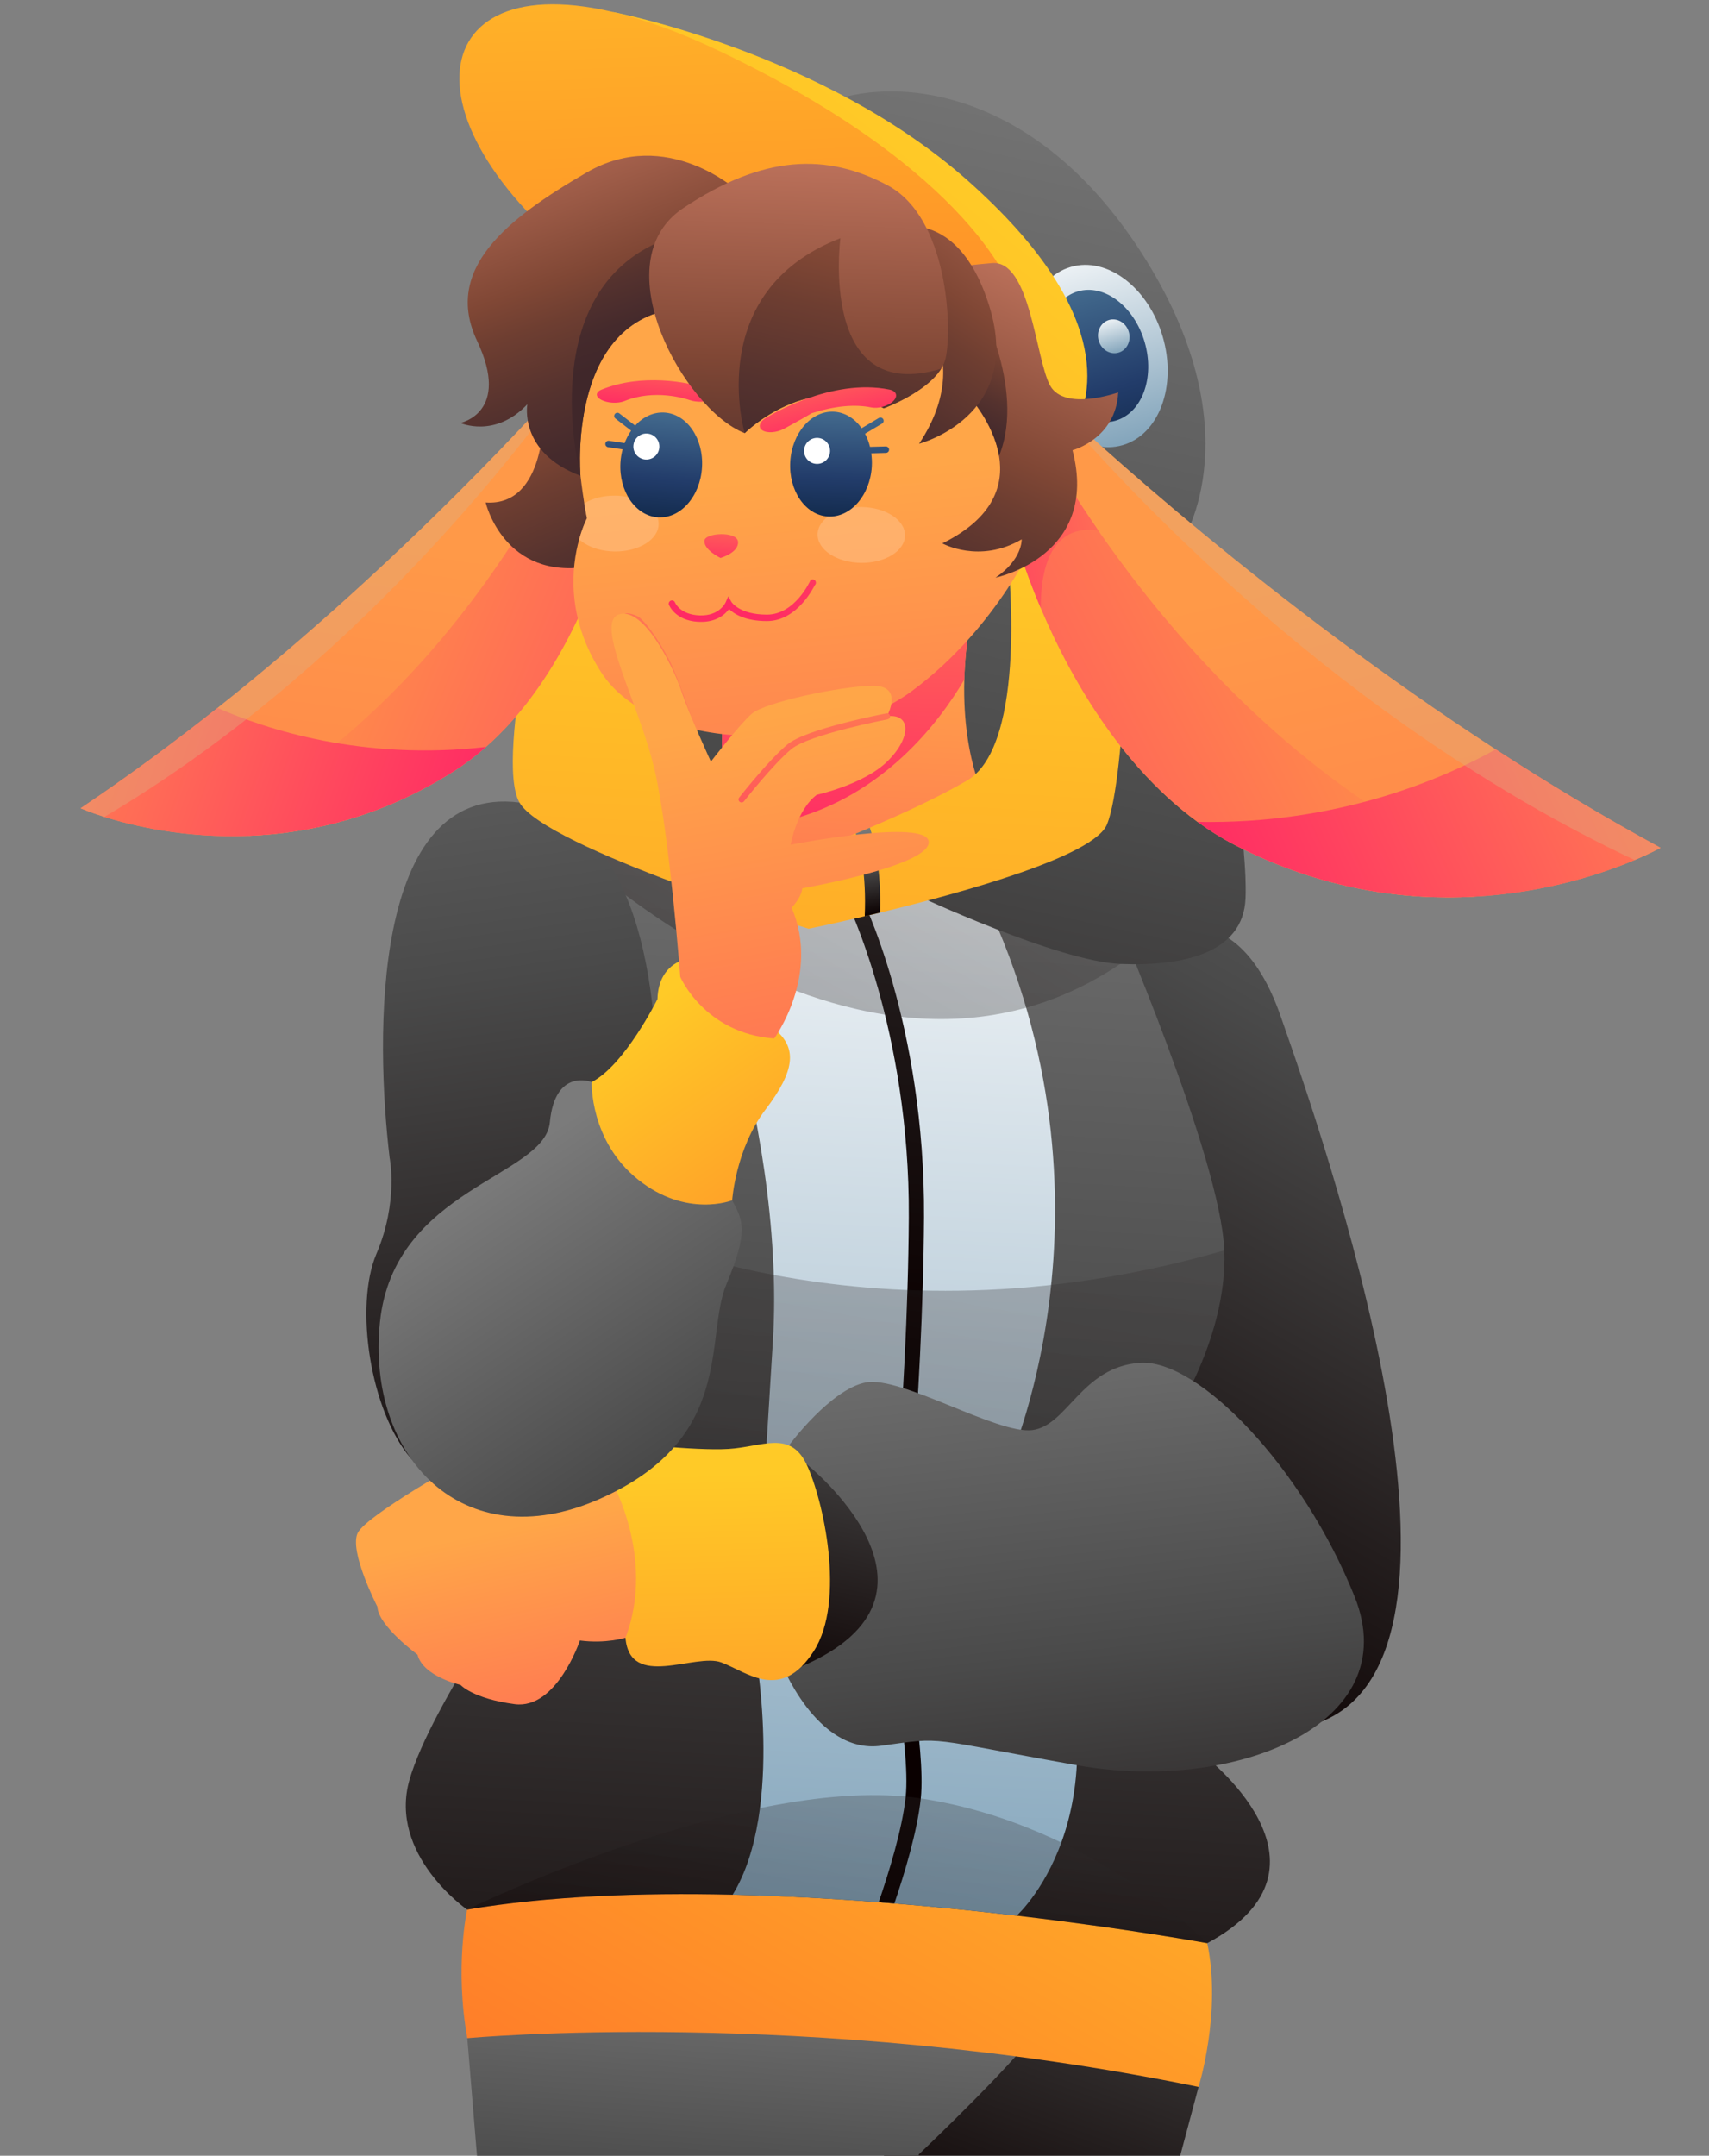 <svg width="793" height="1000" viewBox="0 0 793 1000" fill="none" xmlns="http://www.w3.org/2000/svg">
<rect x="0" y="0" width="793" height="1000" fill="#808080" stroke="none"/>
<path d="M539.187 432.681C539.187 432.681 574.155 414.203 594.107 471.038C614.059 527.872 696.816 764.371 613.581 798.461C530.346 832.551 487.231 616.355 487.231 616.355L515.839 420.353L539.186 432.695L539.187 432.681Z" fill="url(#paint0_linear_6879_586)"/>
<path d="M524.793 934.651L556.144 968.096L540.479 1026.8L425.097 1019.83L393.175 977.158L473.233 925.307L524.793 934.651Z" fill="url(#paint1_linear_6879_586)"/>
<path d="M243.196 919.667L216.837 945.486L221.941 1007.55L425.098 1019.83L426.332 999.398C426.332 999.398 477.84 950.497 482.687 938.998C487.534 927.498 243.21 919.668 243.21 919.668L243.196 919.667Z" fill="url(#paint2_linear_6879_586)"/>
<path d="M225.868 866.406L216.756 885.853C216.756 885.853 210.884 912.445 216.839 945.484C216.839 945.484 373.601 930.694 556.146 968.092C556.146 968.092 566.949 933.509 560.176 901.409C553.402 869.308 408.029 832.575 408.029 832.575L225.868 866.406Z" fill="url(#paint3_linear_6879_586)"/>
<path d="M560.175 901.409C560.175 901.409 523.874 894.753 471.778 888.639C454.361 886.612 435.175 884.633 414.996 882.976C412.593 882.775 410.162 882.571 407.73 882.396C385.871 880.708 362.957 879.436 339.954 878.922C297.223 877.935 254.138 879.54 216.757 885.84C216.757 885.84 180.034 860.431 190.006 825.586C199.993 790.728 248.557 722.767 248.557 722.767L241.844 474.651L263.226 369.02L344.535 364.924L417.898 361.236L483.356 357.947L515.838 420.341C515.838 420.341 566.469 537.158 568.087 580.019C569.691 622.879 540.791 663.642 540.791 663.642L546.889 717.916L557.623 813.469C557.623 813.469 627.054 865.498 560.175 901.409Z" fill="url(#paint4_linear_6879_586)"/>
<path d="M471.778 888.638C454.36 886.611 435.174 884.633 414.995 882.976C412.592 882.774 410.161 882.57 407.729 882.395C385.87 880.707 362.956 879.435 339.954 878.921C364.366 839.271 350.098 763.404 350.098 763.404C350.098 763.404 352.038 728.017 358.618 622.41C365.183 516.802 315.46 398.755 315.46 398.755C315.46 398.755 326.753 379.666 344.535 364.923C363.519 349.193 389.929 338.432 417.897 361.236C430.764 371.729 443.951 389.318 456.908 416.779C524.422 559.882 466.279 682.836 466.279 682.836L481.245 731.743C527.58 836.904 472.928 887.592 471.778 888.638Z" fill="url(#paint5_linear_6879_586)"/>
<path opacity="0.27" d="M241.04 372.283C241.04 372.283 390.685 533.921 519.839 447.132C648.994 360.343 437.488 345.077 437.488 345.077L241.04 372.283Z" fill="url(#paint6_linear_6879_586)"/>
<path d="M427.259 834.264C425.693 849.436 419.563 869.543 414.995 882.98C412.592 882.779 410.161 882.575 407.729 882.4C412.221 869.283 418.7 848.547 420.243 833.529C422.676 810.092 410.673 751.873 410.554 751.287L410.431 750.743L410.493 750.182C410.608 749.214 421.181 652.774 421.699 564.737C422.225 477.759 392.884 417.843 392.48 417.282L398.26 413.24C399.924 415.614 429.285 475.432 428.758 564.782C428.245 649.699 418.437 742.358 417.57 750.398C418.876 756.818 429.685 810.713 427.259 834.264Z" fill="url(#paint7_linear_6879_586)"/>
<path opacity="0.27" d="M540.789 663.649L546.887 717.923C544.405 720.442 542.993 721.84 542.993 721.84L269.279 725.015L278.862 566.432C278.862 566.432 399.127 629.074 568.085 580.026C569.69 622.886 540.789 663.649 540.789 663.649Z" fill="url(#paint8_linear_6879_586)"/>
<path d="M294.033 179.612L274.043 362.718L372.303 412.083L425.252 415.283C425.252 415.283 490.917 445.971 519.839 447.154C548.76 448.337 576.961 442.287 577.944 416.672C578.927 391.056 569.913 345.785 569.913 345.785L548.667 250.77C548.667 250.77 582.543 199.419 529.545 117.102C476.547 34.784 406.91 35.943 380.94 49.018C354.969 62.094 294.019 179.625 294.019 179.625L294.033 179.612Z" fill="url(#paint9_linear_6879_586)"/>
<path d="M520.913 206.504C537.838 201.583 546.178 179.085 539.539 156.253C532.901 133.422 513.799 118.903 496.874 123.824C479.949 128.745 471.61 151.243 478.248 174.074C484.886 196.906 503.988 211.425 520.913 206.504Z" fill="url(#paint10_linear_6879_586)"/>
<path d="M517.614 195.152C529.897 191.58 535.949 175.255 531.133 158.689C526.316 142.122 512.454 131.587 500.172 135.159C487.889 138.73 481.836 155.055 486.653 171.622C491.47 188.188 505.331 198.723 517.614 195.152Z" fill="url(#paint11_linear_6879_586)"/>
<path d="M519.008 163.591C522.865 162.469 525.006 158.166 523.788 153.98C522.571 149.793 518.457 147.309 514.6 148.43C510.742 149.552 508.602 153.855 509.819 158.041C511.036 162.228 515.15 164.712 519.008 163.591Z" fill="url(#paint12_linear_6879_586)"/>
<path d="M459.409 375.392L400.719 409.468C400.719 409.468 321.788 402.467 329.167 391.361C330.441 389.446 331.452 386.047 332.249 381.732C335.635 363.323 335.2 328.23 335.069 320.567C335.044 319.591 335.033 319.068 335.033 319.068C335.033 319.068 462.257 223.548 450.895 283.97C450.607 285.464 450.348 286.959 450.104 288.413C448.484 298.173 447.676 307.106 447.452 315.242C446.388 355.059 459.409 375.392 459.409 375.392Z" fill="url(#paint13_linear_6879_586)"/>
<path d="M447.454 315.243C435.788 335.129 408.476 371.567 360.849 381.724C348.359 384.387 339.073 384.052 332.251 381.733C335.637 363.324 335.201 328.231 335.071 320.569L447.069 289.827L450.106 288.415C448.485 298.174 447.677 307.107 447.454 315.243Z" fill="url(#paint14_linear_6879_586)"/>
<path d="M320.704 558.28L304.293 504.06C304.293 504.06 310.167 381.153 241.037 372.287C171.908 363.42 174.215 482.049 180.8 537.129C180.8 537.129 184.979 557.492 174.681 581.599C164.384 605.705 171.704 654.475 190.639 676.493C209.574 698.51 320.719 558.266 320.719 558.266" fill="url(#paint15_linear_6879_586)"/>
<path d="M513.634 382.478C507.535 397.178 447.336 413.919 408.354 423.342C405.889 423.941 403.511 424.504 401.248 425.031C385.847 428.662 375.209 430.829 375.209 430.829C375.209 430.829 252.967 393.178 241.04 372.276C229.098 351.373 255.623 246.632 255.623 246.632L298.854 301.979C298.854 301.979 304.454 347.425 310.298 364.767C316.141 382.11 375.179 395.323 375.179 395.323C375.179 395.323 384.381 391.925 397.098 386.663C399.183 385.815 401.37 384.902 403.618 383.936C417.981 377.842 435.163 369.983 448.673 362.114C477.232 345.466 467.729 259.45 467.729 259.45L498.107 189.783L524.305 257.318C524.305 257.318 522.725 360.572 513.634 382.478Z" fill="url(#paint16_linear_6879_586)"/>
<path d="M408.354 423.351C405.888 423.951 403.51 424.513 401.247 425.04C402.1 405.306 398.967 392.42 397.097 386.672C399.182 385.824 401.37 384.911 403.617 383.945C405.64 389.971 408.993 403.18 408.354 423.351Z" fill="url(#paint17_linear_6879_586)"/>
<path d="M555.696 381.244C561.392 385.373 567.325 389.079 573.531 392.25C613.599 412.776 651.953 417.707 683.976 415.956C717.457 414.138 744.032 405.067 758.496 398.95C766.249 395.69 770.504 393.278 770.504 393.278C744.072 378.942 718.429 363.468 694.036 347.631C588.926 279.338 507.105 204.034 484.84 182.889C480.873 179.133 478.808 177.087 478.808 177.087C473.684 172.371 469.642 171.252 466.741 172.983C447.297 184.631 477.377 324.399 555.694 381.272L555.696 381.244Z" fill="url(#paint18_linear_6879_586)"/>
<path d="M482.931 282.055C498.712 319.332 522.998 357.504 555.697 381.243C561.393 385.372 567.327 389.078 573.533 392.249C613.6 412.776 651.955 417.706 683.977 415.955C682.589 407.144 672.732 396.394 651.052 383.334C587.434 344.959 540.701 291.011 509.607 246.073C487.659 214.326 473.504 187.062 466.743 172.968C455.417 179.755 460.895 230.023 482.93 282.069L482.931 282.055Z" fill="url(#paint19_linear_6879_586)"/>
<path d="M555.697 381.242C561.393 385.371 567.327 389.076 573.533 392.248C677.858 445.707 770.506 393.276 770.506 393.276C744.074 378.94 718.43 363.466 694.038 347.629C670.054 361.008 621.004 382.561 555.697 381.256L555.697 381.242Z" fill="url(#paint20_linear_6879_586)"/>
<path opacity="0.4" d="M484.842 182.879C523.098 228.236 622.377 334.831 758.497 398.954C766.249 395.694 770.505 393.282 770.505 393.282C744.072 378.946 718.429 363.472 694.036 347.635C588.927 279.342 507.105 204.038 484.841 182.893L484.842 182.879Z" fill="#E0AD80"/>
<path d="M482.93 282.057C482.93 248.869 497.776 244.372 509.607 246.061C487.659 214.315 473.504 187.05 466.743 172.957C455.417 179.743 460.895 230.012 482.93 282.057Z" fill="url(#paint21_linear_6879_586)"/>
<path d="M225.482 346.501C220.814 350.611 215.898 354.367 210.699 357.668C177.136 379.07 143.791 386.587 115.464 387.714C85.848 388.905 61.709 383.124 48.462 378.934C41.379 376.713 37.419 374.934 37.419 374.934C59.498 360.126 80.786 344.367 100.93 328.397C187.762 259.557 253.511 186.477 271.356 166.018C274.527 162.383 276.186 160.407 276.186 160.407C280.303 155.84 283.758 154.509 286.463 155.788C304.541 164.422 289.697 289.937 225.483 346.487L225.482 346.501Z" fill="url(#paint22_linear_6879_586)"/>
<path d="M281.273 253.163C270.484 287.281 252.274 322.899 225.47 346.502C220.801 350.612 215.886 354.368 210.687 357.67C177.124 379.071 143.779 386.588 115.452 387.715C115.928 379.835 123.722 369.573 141.713 356.27C194.519 317.206 231.162 265.853 254.794 223.713C271.477 193.948 281.67 168.776 286.45 155.803C296.978 160.832 296.339 205.534 281.273 253.163Z" fill="url(#paint23_linear_6879_586)"/>
<path d="M225.483 346.501C220.814 350.611 215.899 354.367 210.7 357.669C123.332 413.399 37.42 374.934 37.42 374.934C59.498 360.126 80.787 344.367 100.93 328.397C123.147 338.171 168.117 353.062 225.483 346.501Z" fill="url(#paint24_linear_6879_586)"/>
<path opacity="0.4" d="M271.358 166.016C241.455 209.119 162.938 311.184 48.464 378.933C41.382 376.711 37.422 374.932 37.422 374.932C59.5 360.124 80.789 344.365 100.932 328.395C187.764 259.555 253.514 186.475 271.358 166.016Z" fill="#E0AD80"/>
<path d="M281.272 253.161C278.504 223.958 265.083 221.226 254.794 223.697C271.478 193.932 281.67 168.76 286.451 155.788C296.979 160.816 296.339 205.518 281.273 253.147L281.272 253.161Z" fill="url(#paint25_linear_6879_586)"/>
<path d="M276.163 10.042L284.552 5.606C284.552 5.606 382.255 24.221 449.498 84.181C516.74 144.142 506.847 182.833 498.784 198.94C490.721 215.047 393.621 177.347 393.621 177.347L276.163 10.042Z" fill="url(#paint26_linear_6879_586)"/>
<path d="M469.918 135.831C469.918 135.831 453.094 80.287 333.271 23.419C213.447 -33.449 178.339 33.15 250.401 104.037C322.463 174.923 448.282 195.9 448.282 195.9L469.904 135.83L469.918 135.831Z" fill="url(#paint27_linear_6879_586)"/>
<path d="M344.216 696.671L366.062 670.522C366.062 670.522 385.271 644.525 401.664 641.308C418.057 638.09 462.629 665.399 478.963 663.392C495.297 661.385 501.744 634.151 528.865 632.188C555.985 630.226 604.563 680.755 628.553 740.644C652.543 800.533 572.028 831.68 500.167 818.934C428.306 806.189 439.142 805.643 408.88 809.817C378.618 813.99 362.048 770.367 362.048 770.367L344.203 696.656L344.216 696.671Z" fill="url(#paint28_linear_6879_586)"/>
<path d="M374.158 679.092C374.158 679.092 449.989 739.501 372.014 773.005L326.28 710.7L374.158 679.092Z" fill="url(#paint29_linear_6879_586)"/>
<path d="M288.416 669.138C288.416 669.138 322.466 673.102 338.059 672.138C353.651 671.173 366.523 663.365 374.159 679.093C381.795 694.821 392.741 742.708 377.486 766.12C362.232 789.531 346.853 775.722 334.715 771.175C322.576 766.629 292.249 784.017 290.229 759.731C288.208 735.445 277.968 683.815 277.968 683.815L288.402 669.137L288.416 669.138Z" fill="url(#paint30_linear_6879_586)"/>
<path d="M282.278 684.06C282.278 684.06 304.828 721.266 290.246 759.717C290.246 759.717 281.232 762.59 269.084 761.008C269.084 761.008 258.302 793.135 238.801 790.53C219.3 787.926 213.694 781.599 213.694 781.599C213.694 781.599 196.263 777.693 193.74 767.57C193.74 767.57 175.454 754.206 175.127 745.36C175.127 745.36 161.612 719.179 166.095 710.906C170.577 702.632 215.13 677.673 215.13 677.673L282.277 684.075L282.278 684.06Z" fill="url(#paint31_linear_6879_586)"/>
<path d="M252.253 190.83C252.253 190.83 253.786 235.098 225.339 233.083C225.339 233.083 233.793 269.394 273.538 262.772C313.283 256.149 292.851 199.78 292.851 199.78L252.253 190.83Z" fill="url(#paint32_linear_6879_586)"/>
<path d="M481.278 248.533C481.278 248.533 463.316 290.804 423.341 320.404C383.364 350.018 303.012 349.484 278.818 311.67C262.545 286.255 265.234 262.79 268.751 250.165C270.465 243.999 272.362 240.413 272.362 240.413C271.916 238.211 271.483 235.798 271.114 233.488C270.049 226.814 269.349 220.629 269.349 220.629L257.277 202.599L259.536 165.212L266.338 141.219L301.292 128.813L333.057 117.542L361.486 128.751L390.495 140.163L429.615 155.577L439.461 162.075L476.592 186.562L481.293 248.519L481.278 248.533Z" fill="url(#paint33_linear_6879_586)"/>
<path d="M353.234 128.132C350.266 136.341 341.416 142.585 321.4 142.661C263.486 142.862 269.113 218.009 269.335 220.649C269.332 220.691 269.344 220.72 269.344 220.72C240.512 209.883 244.701 187.526 244.701 187.526C229.614 203.505 213.589 196.195 213.589 196.195C213.589 196.195 237.187 191.521 221.406 158.212C205.638 124.918 234.937 101.621 272.227 80.007C309.516 58.408 342.469 88.701 342.469 88.701C342.469 88.701 359.016 112.141 353.249 128.119L353.234 128.132Z" fill="url(#paint34_linear_6879_586)"/>
<path d="M353.233 128.13C350.266 136.339 341.415 142.583 321.399 142.659C263.485 142.859 269.112 218.007 269.334 220.647C268.589 217.777 248.047 135.416 307.737 111.427C336.758 99.75 348.681 112.08 353.219 128.129L353.233 128.13Z" fill="url(#paint35_linear_6879_586)"/>
<path d="M497.655 208.855C510.241 257.421 463.2 267.698 461.941 267.961C474.543 259.472 474.073 250.179 474.073 250.179C454.483 261.677 437.255 252.064 437.255 252.064C461.329 240.229 465.795 224.752 463.574 211.484C460.999 195.907 449.189 183.358 449.189 183.358L445.253 162.247L438.278 124.839C438.278 124.839 442.48 123.539 460.351 122.034C478.235 120.545 480.564 167.078 487.343 178.984C494.095 190.888 518.864 182.033 518.864 182.033C517.814 203.619 497.655 208.855 497.655 208.855Z" fill="url(#paint36_linear_6879_586)"/>
<path d="M463.575 211.469C461 195.892 449.19 183.344 449.19 183.344L445.254 162.233L452.324 136.618C452.324 136.618 476.558 179.391 463.59 211.456L463.575 211.469Z" fill="url(#paint37_linear_6879_586)"/>
<path d="M419.778 135.175C419.778 135.175 455.096 162.772 426.481 205.826C426.481 205.826 474.798 193.366 459.178 142.428C443.559 91.49 410.101 106.938 410.101 106.938L419.778 135.161L419.778 135.175Z" fill="url(#paint38_linear_6879_586)"/>
<path d="M284.231 186.799C282.388 186.687 280.563 186.269 279.151 185.562C276.218 184.097 276.207 181.936 279.118 180.74C297.639 173.155 319.373 177.135 328.29 180.302C331.719 181.521 332.619 183.685 330.3 185.134C327.996 186.578 323.366 186.766 319.937 185.566C318.29 184.998 303.773 180.307 289.742 186.055C288.221 186.675 286.216 186.912 284.218 186.792L284.231 186.799Z" fill="url(#paint39_linear_6879_586)"/>
<path opacity="0.6" d="M399.477 261.104C410.679 261.26 419.841 255.587 419.94 248.433C420.04 241.279 411.04 235.353 399.838 235.197C388.636 235.041 379.474 240.714 379.374 247.868C379.275 255.022 388.275 260.948 399.477 261.104Z" fill="#FFBD80"/>
<path opacity="0.6" d="M305.613 243.147C305.506 250.301 296.351 255.976 285.133 255.821C278.36 255.722 272.379 253.511 268.738 250.184C270.453 244.017 272.35 240.431 272.35 240.431C271.904 238.229 271.471 235.817 271.102 233.506C274.799 231.216 279.896 229.829 285.498 229.914C287.585 229.955 289.592 230.175 291.473 230.585C298.168 231.979 303.347 235.54 305.044 239.95C305.434 240.976 305.637 242.047 305.612 243.162L305.613 243.147Z" fill="#FFBD80"/>
<path d="M411.002 207.096L403.703 207.291C403.158 205.097 402.378 203.059 401.389 201.191L409.299 196.486C410.017 196.063 410.242 195.145 409.819 194.427C409.396 193.71 408.478 193.485 407.76 193.908L399.82 198.639C396.671 194.198 392.186 191.3 387.078 190.991C376.623 190.36 367.495 200.725 366.684 214.149C365.873 227.573 373.686 238.962 384.141 239.593C394.596 240.225 403.724 229.86 404.535 216.436C404.662 214.325 404.546 212.27 404.271 210.277L411.075 210.095C411.91 210.075 412.559 209.379 412.538 208.559C412.518 207.725 411.824 207.061 411.002 207.096Z" fill="url(#paint40_linear_6879_586)"/>
<path d="M378.767 215.189C382.093 215.39 384.952 212.857 385.153 209.531C385.353 206.205 382.82 203.346 379.495 203.145C376.169 202.944 373.31 205.477 373.109 208.803C372.908 212.129 375.441 214.988 378.767 215.189Z" fill="white"/>
<path d="M282.6 204.481L289.823 205.553C290.628 203.441 291.649 201.512 292.855 199.777L285.569 194.154C284.907 193.648 284.795 192.709 285.301 192.047C285.807 191.386 286.746 191.273 287.407 191.779L294.72 197.432C298.381 193.403 303.182 191.066 308.29 191.375C318.745 192.006 326.558 203.395 325.747 216.819C324.936 230.243 315.808 240.608 305.353 239.977C294.899 239.345 287.085 227.956 287.896 214.532C288.024 212.421 288.386 210.395 288.899 208.449L282.167 207.449C281.341 207.329 280.78 206.56 280.9 205.749C281.02 204.923 281.789 204.348 282.6 204.481Z" fill="url(#paint41_linear_6879_586)"/>
<path d="M299.56 213.166C302.885 213.367 305.745 210.833 305.945 207.508C306.146 204.182 303.613 201.323 300.288 201.122C296.962 200.921 294.103 203.454 293.902 206.78C293.701 210.106 296.234 212.965 299.56 213.166Z" fill="white"/>
<path d="M438.829 166.04C438.441 167.782 437.705 169.446 436.72 171.025C429.746 182.198 410.076 189.398 410.076 189.398C375.821 170.607 345.532 200.934 345.532 200.934C317.442 189.958 279.413 121.679 316.94 96.605C354.481 71.546 383.772 71.057 411.809 85.942C439.859 100.841 441.903 152.089 438.814 166.053L438.829 166.04Z" fill="url(#paint42_linear_6879_586)"/>
<path d="M436.732 171.022C429.758 182.195 410.089 189.396 410.089 189.396C375.833 170.604 345.544 200.931 345.544 200.931C345.544 200.931 326.128 135.232 389.959 110.491C389.959 110.491 379.715 188.393 436.718 171.021L436.732 171.022Z" fill="url(#paint43_linear_6879_586)"/>
<path d="M409.541 188.703C407.758 189.185 405.868 189.325 404.275 188.997C396.549 187.427 387.294 188.305 376.747 191.638C369.935 195.61 363.811 198.884 363.747 198.917C360.33 200.755 355.81 201.049 353.668 199.554C351.526 198.06 352.534 195.365 355.931 193.509C357.204 192.817 385.87 175.263 412.713 180.725C416.019 181.394 416.798 183.791 414.465 186.07C413.253 187.257 411.442 188.173 409.523 188.692L409.541 188.703Z" fill="url(#paint44_linear_6879_586)"/>
<path d="M334.323 258.824C334.323 258.824 326.581 255.136 326.839 250.873C327.068 247.073 342.087 246.258 342.458 251.336C342.829 256.415 334.323 258.824 334.323 258.824Z" fill="url(#paint45_linear_6879_586)"/>
<path d="M323.913 288.452C313.303 287.811 310.532 280.864 310.409 280.56C310.117 279.78 310.508 278.914 311.274 278.621C312.041 278.329 312.907 278.72 313.214 279.473C313.312 279.719 315.624 285.169 324.714 285.478C333.805 285.773 336.605 279.644 336.719 279.382L337.931 276.631L339.411 279.248C339.411 279.248 343.024 285.116 355.848 285.114C369.009 285.118 375.988 269.304 376.049 269.237C376.635 268.651 377.581 268.652 378.166 269.252C378.752 269.838 378.751 270.784 378.165 271.37C377.85 271.676 370.311 288.12 355.836 288.107C345.668 288.114 340.548 284.726 338.294 282.528C336.495 284.961 332.412 288.725 324.618 288.466C324.379 288.452 324.154 288.438 323.929 288.425L323.913 288.452Z" fill="url(#paint46_linear_6879_586)"/>
<path d="M304.296 504.065L274.555 501.957C274.555 501.957 257.552 495.168 255.139 520.612C252.726 546.057 182.714 551.09 176.297 613.35C169.879 675.61 214.645 723.324 278.104 695.383C341.564 667.442 326.764 620.226 337.072 595.71C347.38 571.195 344.763 566.122 339.734 556.808C334.704 547.494 304.296 504.079 304.296 504.079L304.296 504.065Z" fill="url(#paint47_linear_6879_586)"/>
<path d="M321.855 444.192C321.855 444.192 305.597 444.721 305.07 463.486C305.07 463.486 289.889 494.091 274.557 501.948C274.557 501.948 273.521 529.157 296.072 547.184C318.623 565.211 339.736 556.799 339.736 556.799C339.736 556.799 341.29 532.955 355.216 514.703C369.142 496.451 369.146 486.805 361.124 478.864C353.103 470.922 321.855 444.192 321.855 444.192Z" fill="url(#paint48_linear_6879_586)"/>
<path d="M292.856 286.602C292.907 286.325 289.8 284.926 290.012 284.707C290.556 284.163 293.488 284.707 296.015 285.972C298.543 287.236 304.863 295.452 310.234 305.563C315.606 315.674 322.264 339.312 329.764 353.363C329.821 354.148 329.226 354.812 328.455 354.871C327.671 354.928 327.006 354.333 326.947 353.562C326.914 353.198 316.796 321.189 311.092 312.215C305.274 303.077 295.925 288.441 295.768 288.283C295.428 287.949 295.304 287.979 295.383 287.55L292.856 286.602Z" fill="url(#paint49_linear_6879_586)" fill-opacity="0.6"/>
<path d="M315.662 453.169C315.662 453.169 326.833 479.349 359.226 481.745C359.226 481.745 380.843 452.377 367.301 421.025C367.301 421.025 371.665 416.826 372.306 412.063C372.306 412.063 431.442 401.684 430.956 390.568C430.469 379.452 366.89 391.851 366.89 391.851C366.89 391.851 369.584 375.773 378.979 368.701C378.979 368.701 401.045 363.919 412.018 352.931C422.991 341.943 422.716 330.84 411.544 332.269C411.544 332.269 419.673 317.861 404.76 318.104C389.846 318.346 354.825 325.777 348.767 331.145C342.709 336.512 329.86 353.304 329.86 353.304C329.86 353.304 319.388 330.513 316.176 320.575C312.964 310.636 298.887 281.13 287.185 285.013C275.483 288.896 296.875 327.048 303.821 357.465C310.767 387.881 315.65 453.14 315.65 453.14L315.662 453.169Z" fill="url(#paint50_linear_6879_586)"/>
<path d="M344.011 372.252C343.729 372.235 343.467 372.135 343.224 371.95C342.617 371.476 342.502 370.579 342.99 369.973C343.556 369.259 356.865 352.339 365.47 345.261C374.237 338.052 409.802 331.205 411.302 330.914C412.074 330.763 412.806 331.274 412.958 332.031C413.109 332.803 412.598 333.535 411.841 333.687C411.483 333.764 375.476 340.697 367.258 347.445C358.892 354.326 345.353 371.542 345.215 371.718C344.924 372.096 344.461 372.279 344.025 372.253L344.011 372.252Z" fill="url(#paint51_linear_6879_586)"/>
<path opacity="0.27" d="M560.174 901.405C560.174 901.405 523.872 894.748 471.777 888.634C454.36 886.607 435.174 884.629 414.994 882.972C412.592 882.77 410.161 882.567 407.728 882.391C385.87 880.703 362.955 879.432 339.953 878.917C297.222 877.931 254.136 879.536 216.755 885.835C216.755 885.835 347.368 822.112 427.259 834.255C507.149 846.413 560.174 901.405 560.174 901.405Z" fill="url(#paint52_linear_6879_586)"/>
<defs>
<linearGradient id="paint0_linear_6879_586" x1="476.884" y1="774.03" x2="773.903" y2="251.877" gradientUnits="userSpaceOnUse">
<stop stop-color="#0A0000"/>
<stop offset="0.53" stop-color="#4A4A4A"/>
<stop offset="1" stop-color="#7B7B7B"/>
</linearGradient>
<linearGradient id="paint1_linear_6879_586" x1="445.417" y1="1060.53" x2="581.412" y2="688.598" gradientUnits="userSpaceOnUse">
<stop stop-color="#0A0000"/>
<stop offset="0.53" stop-color="#4A4A4A"/>
<stop offset="1" stop-color="#7B7B7B"/>
</linearGradient>
<linearGradient id="paint2_linear_6879_586" x1="333.805" y1="1165.52" x2="353.646" y2="888.366" gradientUnits="userSpaceOnUse">
<stop stop-color="#0A0000"/>
<stop offset="0.53" stop-color="#4A4A4A"/>
<stop offset="1" stop-color="#7B7B7B"/>
</linearGradient>
<linearGradient id="paint3_linear_6879_586" x1="326.412" y1="1030.81" x2="532.224" y2="669.029" gradientUnits="userSpaceOnUse">
<stop stop-color="#FF7A29"/>
<stop offset="1" stop-color="#FFCA27"/>
</linearGradient>
<linearGradient id="paint4_linear_6879_586" x1="376.949" y1="1046.12" x2="422.366" y2="294.537" gradientUnits="userSpaceOnUse">
<stop stop-color="#0A0000"/>
<stop offset="0.53" stop-color="#4A4A4A"/>
<stop offset="1" stop-color="#7B7B7B"/>
</linearGradient>
<linearGradient id="paint5_linear_6879_586" x1="376.594" y1="1243.85" x2="420.972" y2="333.713" gradientUnits="userSpaceOnUse">
<stop stop-color="#386E92"/>
<stop offset="1" stop-color="white"/>
</linearGradient>
<linearGradient id="paint6_linear_6879_586" x1="353.585" y1="472.237" x2="511.755" y2="194.204" gradientUnits="userSpaceOnUse">
<stop stop-color="#0A0000"/>
<stop offset="0.53" stop-color="#4A4A4A"/>
<stop offset="1" stop-color="#7B7B7B"/>
</linearGradient>
<linearGradient id="paint7_linear_6879_586" x1="410.205" y1="622.905" x2="512.002" y2="-278.024" gradientUnits="userSpaceOnUse">
<stop stop-color="#0A0000"/>
<stop offset="0.53" stop-color="#4A4A4A"/>
<stop offset="1" stop-color="#7B7B7B"/>
</linearGradient>
<linearGradient id="paint8_linear_6879_586" x1="394.815" y1="740.863" x2="497.376" y2="180.419" gradientUnits="userSpaceOnUse">
<stop stop-color="#0A0000"/>
<stop offset="0.53" stop-color="#4A4A4A"/>
<stop offset="1" stop-color="#7B7B7B"/>
</linearGradient>
<linearGradient id="paint9_linear_6879_586" x1="330.306" y1="790.63" x2="503.1" y2="-12.63" gradientUnits="userSpaceOnUse">
<stop stop-color="#0A0000"/>
<stop offset="0.53" stop-color="#4A4A4A"/>
<stop offset="1" stop-color="#7B7B7B"/>
</linearGradient>
<linearGradient id="paint10_linear_6879_586" x1="543.867" y1="264.894" x2="497.732" y2="106.222" gradientUnits="userSpaceOnUse">
<stop stop-color="#386E92"/>
<stop offset="1" stop-color="white"/>
</linearGradient>
<linearGradient id="paint11_linear_6879_586" x1="535.786" y1="237.096" x2="502.305" y2="121.942" gradientUnits="userSpaceOnUse">
<stop stop-color="#03192E"/>
<stop offset="0.5" stop-color="#223C6A"/>
<stop offset="1" stop-color="#4A7495"/>
</linearGradient>
<linearGradient id="paint12_linear_6879_586" x1="527.707" y1="172.982" x2="519.249" y2="143.893" gradientUnits="userSpaceOnUse">
<stop stop-color="#386E92"/>
<stop offset="1" stop-color="white"/>
</linearGradient>
<linearGradient id="paint13_linear_6879_586" x1="381.779" y1="626.377" x2="398.731" y2="291.622" gradientUnits="userSpaceOnUse">
<stop stop-color="#FF2A64"/>
<stop offset="1" stop-color="#FFA648"/>
</linearGradient>
<linearGradient id="paint14_linear_6879_586" x1="389.698" y1="393.226" x2="395.751" y2="156.106" gradientUnits="userSpaceOnUse">
<stop stop-color="#FF2A64"/>
<stop offset="1" stop-color="#FFA648"/>
</linearGradient>
<linearGradient id="paint15_linear_6879_586" x1="268.828" y1="753.017" x2="188.134" y2="186.443" gradientUnits="userSpaceOnUse">
<stop stop-color="#0A0000"/>
<stop offset="0.53" stop-color="#4A4A4A"/>
<stop offset="1" stop-color="#7B7B7B"/>
</linearGradient>
<linearGradient id="paint16_linear_6879_586" x1="356.667" y1="795.146" x2="385.074" y2="233.921" gradientUnits="userSpaceOnUse">
<stop stop-color="#FF7A29"/>
<stop offset="1" stop-color="#FFCA27"/>
</linearGradient>
<linearGradient id="paint17_linear_6879_586" x1="405.933" y1="424.377" x2="400.24" y2="384.433" gradientUnits="userSpaceOnUse">
<stop stop-color="#0A0000"/>
<stop offset="0.53" stop-color="#4A4A4A"/>
<stop offset="1" stop-color="#7B7B7B"/>
</linearGradient>
<linearGradient id="paint18_linear_6879_586" x1="607.871" y1="266.813" x2="711.639" y2="712.138" gradientUnits="userSpaceOnUse">
<stop stop-color="#FF9948"/>
<stop offset="0.39" stop-color="#FF864C"/>
<stop offset="0.59" stop-color="#FF6C56"/>
<stop offset="1" stop-color="#FF2A64"/>
</linearGradient>
<linearGradient id="paint19_linear_6879_586" x1="738.739" y1="207.997" x2="349.54" y2="413.148" gradientUnits="userSpaceOnUse">
<stop stop-color="#FF9948"/>
<stop offset="0.39" stop-color="#FF864C"/>
<stop offset="0.59" stop-color="#FF6C56"/>
<stop offset="1" stop-color="#FF2A64"/>
</linearGradient>
<linearGradient id="paint20_linear_6879_586" x1="945.696" y1="257.679" x2="570.023" y2="429.651" gradientUnits="userSpaceOnUse">
<stop stop-color="#FF9948"/>
<stop offset="0.39" stop-color="#FF864C"/>
<stop offset="0.59" stop-color="#FF6C56"/>
<stop offset="1" stop-color="#FF2A64"/>
</linearGradient>
<linearGradient id="paint21_linear_6879_586" x1="624.064" y1="199.949" x2="423.285" y2="236.552" gradientUnits="userSpaceOnUse">
<stop stop-color="#FF9948"/>
<stop offset="0.39" stop-color="#FF864C"/>
<stop offset="0.59" stop-color="#FF6C56"/>
<stop offset="1" stop-color="#FF2A64"/>
</linearGradient>
<linearGradient id="paint22_linear_6879_586" x1="170.074" y1="250.252" x2="115.757" y2="650.792" gradientUnits="userSpaceOnUse">
<stop stop-color="#FF9948"/>
<stop offset="0.39" stop-color="#FF864C"/>
<stop offset="0.59" stop-color="#FF6C56"/>
<stop offset="1" stop-color="#FF2A64"/>
</linearGradient>
<linearGradient id="paint23_linear_6879_586" x1="50.004" y1="209.357" x2="409.58" y2="357.564" gradientUnits="userSpaceOnUse">
<stop stop-color="#FF9948"/>
<stop offset="0.39" stop-color="#FF864C"/>
<stop offset="0.59" stop-color="#FF6C56"/>
<stop offset="1" stop-color="#FF2A64"/>
</linearGradient>
<linearGradient id="paint24_linear_6879_586" x1="-128.01" y1="270.293" x2="216.908" y2="390.425" gradientUnits="userSpaceOnUse">
<stop stop-color="#FF9948"/>
<stop offset="0.39" stop-color="#FF864C"/>
<stop offset="0.59" stop-color="#FF6C56"/>
<stop offset="1" stop-color="#FF2A64"/>
</linearGradient>
<linearGradient id="paint25_linear_6879_586" x1="150.26" y1="192.748" x2="330.012" y2="208.277" gradientUnits="userSpaceOnUse">
<stop stop-color="#FF9948"/>
<stop offset="0.39" stop-color="#FF864C"/>
<stop offset="0.59" stop-color="#FF6C56"/>
<stop offset="1" stop-color="#FF2A64"/>
</linearGradient>
<linearGradient id="paint26_linear_6879_586" x1="68.154" y1="499.432" x2="422.534" y2="61.246" gradientUnits="userSpaceOnUse">
<stop stop-color="#FF7A29"/>
<stop offset="1" stop-color="#FFCA27"/>
</linearGradient>
<linearGradient id="paint27_linear_6879_586" x1="347.792" y1="250.512" x2="333.874" y2="-114.184" gradientUnits="userSpaceOnUse">
<stop stop-color="#FF7A29"/>
<stop offset="1" stop-color="#FFCA27"/>
</linearGradient>
<linearGradient id="paint28_linear_6879_586" x1="518.251" y1="993.608" x2="470.855" y2="569.425" gradientUnits="userSpaceOnUse">
<stop stop-color="#0A0000"/>
<stop offset="0.53" stop-color="#4A4A4A"/>
<stop offset="1" stop-color="#7B7B7B"/>
</linearGradient>
<linearGradient id="paint29_linear_6879_586" x1="352.962" y1="790.778" x2="408.545" y2="519.763" gradientUnits="userSpaceOnUse">
<stop stop-color="#0A0000"/>
<stop offset="0.53" stop-color="#4A4A4A"/>
<stop offset="1" stop-color="#7B7B7B"/>
</linearGradient>
<linearGradient id="paint30_linear_6879_586" x1="336.254" y1="909.755" x2="331.007" y2="683.419" gradientUnits="userSpaceOnUse">
<stop stop-color="#FF7A29"/>
<stop offset="1" stop-color="#FFCA27"/>
</linearGradient>
<linearGradient id="paint31_linear_6879_586" x1="280.072" y1="953.796" x2="228.014" y2="710.284" gradientUnits="userSpaceOnUse">
<stop stop-color="#FF2A64"/>
<stop offset="1" stop-color="#FFA648"/>
</linearGradient>
<linearGradient id="paint32_linear_6879_586" x1="293.725" y1="300.993" x2="214.182" y2="107.778" gradientUnits="userSpaceOnUse">
<stop stop-color="#40272A"/>
<stop offset="0.11" stop-color="#452A2C"/>
<stop offset="0.25" stop-color="#55322E"/>
<stop offset="0.41" stop-color="#6E3E31"/>
<stop offset="0.5" stop-color="#804735"/>
<stop offset="1" stop-color="#D18068"/>
</linearGradient>
<linearGradient id="paint33_linear_6879_586" x1="416.262" y1="698.815" x2="369.481" y2="220.749" gradientUnits="userSpaceOnUse">
<stop stop-color="#FF2A64"/>
<stop offset="1" stop-color="#FFA648"/>
</linearGradient>
<linearGradient id="paint34_linear_6879_586" x1="305.968" y1="218.075" x2="240.435" y2="30.932" gradientUnits="userSpaceOnUse">
<stop stop-color="#40272A"/>
<stop offset="0.11" stop-color="#452A2C"/>
<stop offset="0.25" stop-color="#55322E"/>
<stop offset="0.41" stop-color="#6E3E31"/>
<stop offset="0.5" stop-color="#804735"/>
<stop offset="1" stop-color="#D18068"/>
</linearGradient>
<linearGradient id="paint35_linear_6879_586" x1="306.95" y1="161.388" x2="260.104" y2="22.105" gradientUnits="userSpaceOnUse">
<stop stop-color="#40272A"/>
<stop offset="0.11" stop-color="#452A2C"/>
<stop offset="0.25" stop-color="#55322E"/>
<stop offset="0.41" stop-color="#6E3E31"/>
<stop offset="0.5" stop-color="#804735"/>
<stop offset="1" stop-color="#D18068"/>
</linearGradient>
<linearGradient id="paint36_linear_6879_586" x1="411.118" y1="309.503" x2="502.809" y2="103.516" gradientUnits="userSpaceOnUse">
<stop stop-color="#40272A"/>
<stop offset="0.11" stop-color="#452A2C"/>
<stop offset="0.25" stop-color="#55322E"/>
<stop offset="0.41" stop-color="#6E3E31"/>
<stop offset="0.5" stop-color="#804735"/>
<stop offset="1" stop-color="#D18068"/>
</linearGradient>
<linearGradient id="paint37_linear_6879_586" x1="442.677" y1="204.656" x2="486.785" y2="116.26" gradientUnits="userSpaceOnUse">
<stop stop-color="#40272A"/>
<stop offset="0.11" stop-color="#452A2C"/>
<stop offset="0.25" stop-color="#55322E"/>
<stop offset="0.41" stop-color="#6E3E31"/>
<stop offset="0.5" stop-color="#804735"/>
<stop offset="1" stop-color="#D18068"/>
</linearGradient>
<linearGradient id="paint38_linear_6879_586" x1="380.842" y1="223.051" x2="498.824" y2="48.227" gradientUnits="userSpaceOnUse">
<stop stop-color="#40272A"/>
<stop offset="0.11" stop-color="#452A2C"/>
<stop offset="0.25" stop-color="#55322E"/>
<stop offset="0.41" stop-color="#6E3E31"/>
<stop offset="0.5" stop-color="#804735"/>
<stop offset="1" stop-color="#D18068"/>
</linearGradient>
<linearGradient id="paint39_linear_6879_586" x1="302.882" y1="190.387" x2="307.075" y2="142.288" gradientUnits="userSpaceOnUse">
<stop stop-color="#FF2A64"/>
<stop offset="1" stop-color="#FFA648"/>
</linearGradient>
<linearGradient id="paint40_linear_6879_586" x1="387.723" y1="259.779" x2="390.639" y2="184.414" gradientUnits="userSpaceOnUse">
<stop stop-color="#03192E"/>
<stop offset="0.5" stop-color="#223C6A"/>
<stop offset="1" stop-color="#4A7495"/>
</linearGradient>
<linearGradient id="paint41_linear_6879_586" x1="299.353" y1="259.583" x2="305.533" y2="184.415" gradientUnits="userSpaceOnUse">
<stop stop-color="#03192E"/>
<stop offset="0.5" stop-color="#223C6A"/>
<stop offset="1" stop-color="#4A7495"/>
</linearGradient>
<linearGradient id="paint42_linear_6879_586" x1="365.457" y1="291.633" x2="373.967" y2="41.668" gradientUnits="userSpaceOnUse">
<stop stop-color="#40272A"/>
<stop offset="0.11" stop-color="#452A2C"/>
<stop offset="0.25" stop-color="#55322E"/>
<stop offset="0.41" stop-color="#6E3E31"/>
<stop offset="0.5" stop-color="#804735"/>
<stop offset="1" stop-color="#D18068"/>
</linearGradient>
<linearGradient id="paint43_linear_6879_586" x1="373.786" y1="243.749" x2="426.153" y2="2.338" gradientUnits="userSpaceOnUse">
<stop stop-color="#40272A"/>
<stop offset="0.11" stop-color="#452A2C"/>
<stop offset="0.25" stop-color="#55322E"/>
<stop offset="0.41" stop-color="#6E3E31"/>
<stop offset="0.5" stop-color="#804735"/>
<stop offset="1" stop-color="#D18068"/>
</linearGradient>
<linearGradient id="paint44_linear_6879_586" x1="395.479" y1="198.677" x2="382.453" y2="143.837" gradientUnits="userSpaceOnUse">
<stop stop-color="#FF2A64"/>
<stop offset="1" stop-color="#FFA648"/>
</linearGradient>
<linearGradient id="paint45_linear_6879_586" x1="333.875" y1="264.135" x2="336.465" y2="221.288" gradientUnits="userSpaceOnUse">
<stop stop-color="#FF2A64"/>
<stop offset="1" stop-color="#FFA648"/>
</linearGradient>
<linearGradient id="paint46_linear_6879_586" x1="357.323" y1="284.075" x2="533.658" y2="305.76" gradientUnits="userSpaceOnUse">
<stop stop-color="#FF2A64"/>
<stop offset="1" stop-color="#FFA648"/>
</linearGradient>
<linearGradient id="paint47_linear_6879_586" x1="401.296" y1="815.47" x2="219.579" y2="549.282" gradientUnits="userSpaceOnUse">
<stop stop-color="#0A0000"/>
<stop offset="0.53" stop-color="#4A4A4A"/>
<stop offset="1" stop-color="#7B7B7B"/>
</linearGradient>
<linearGradient id="paint48_linear_6879_586" x1="410.158" y1="634.266" x2="296.984" y2="468.479" gradientUnits="userSpaceOnUse">
<stop stop-color="#FF7A29"/>
<stop offset="1" stop-color="#FFCA27"/>
</linearGradient>
<linearGradient id="paint49_linear_6879_586" x1="223.486" y1="314.797" x2="391.701" y2="325.148" gradientUnits="userSpaceOnUse">
<stop stop-color="#FF2A64"/>
<stop offset="1" stop-color="#FFA648"/>
</linearGradient>
<linearGradient id="paint50_linear_6879_586" x1="427.656" y1="736.133" x2="355.693" y2="332.637" gradientUnits="userSpaceOnUse">
<stop stop-color="#FF2A64"/>
<stop offset="1" stop-color="#FFA648"/>
</linearGradient>
<linearGradient id="paint51_linear_6879_586" x1="382.803" y1="434.448" x2="372.717" y2="266.217" gradientUnits="userSpaceOnUse">
<stop stop-color="#FF2A64"/>
<stop offset="1" stop-color="#FFA648"/>
</linearGradient>
<linearGradient id="paint52_linear_6879_586" x1="384.856" y1="913.378" x2="431.183" y2="660.205" gradientUnits="userSpaceOnUse">
<stop stop-color="#0A0000"/>
<stop offset="0.53" stop-color="#4A4A4A"/>
<stop offset="1" stop-color="#7B7B7B"/>
</linearGradient>
</defs>
</svg>
